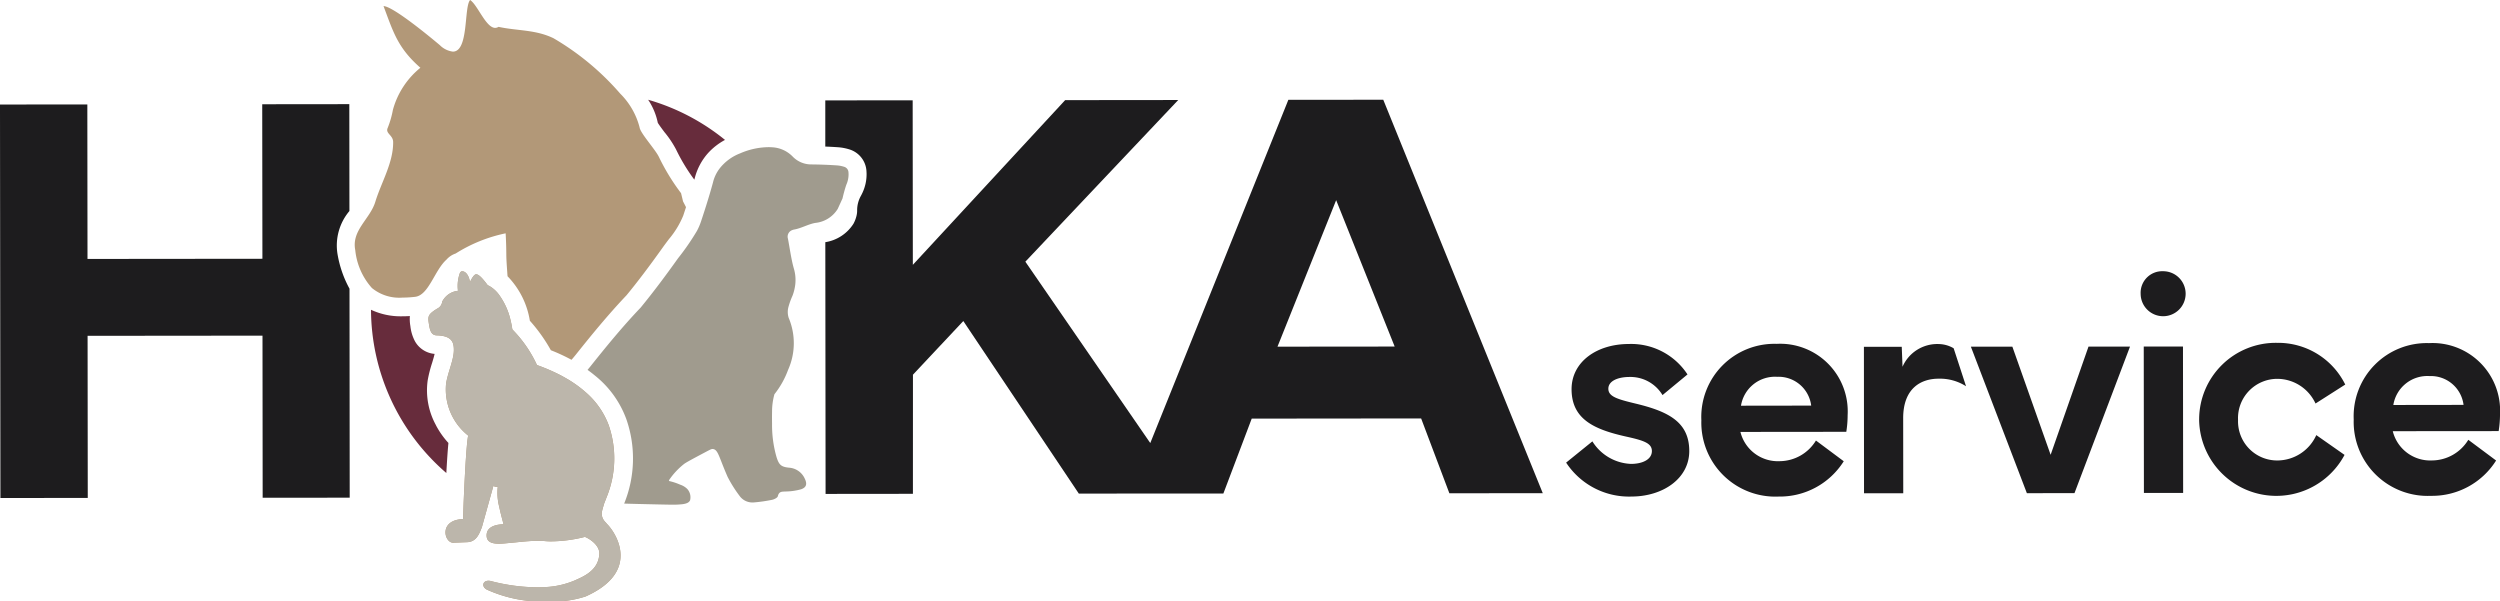 <svg xmlns="http://www.w3.org/2000/svg" xmlns:xlink="http://www.w3.org/1999/xlink" width="242.151" height="58.247" viewBox="0 0 242.151 58.247"><defs><clipPath id="clip-path"><rect id="Rectangle_148" data-name="Rectangle 148" width="242.151" height="58.247" fill="none"></rect></clipPath></defs><g id="Group_178" data-name="Group 178" transform="translate(0 0)"><g id="Group_177" data-name="Group 177" transform="translate(0 0)" clip-path="url(#clip-path)"><path id="Path_172" data-name="Path 172" d="M109.665,32.961a4.614,4.614,0,0,0,3.741,2.182c1.137,0,2.024-.445,2.022-1.243,0-.753-.753-1.018-2.484-1.4-3.1-.691-5.292-1.678-5.295-4.59,0-2.659,2.448-4.377,5.537-4.38a6.515,6.515,0,0,1,5.691,2.948l-2.42,2a3.622,3.622,0,0,0-3.179-1.755c-1.226,0-2.069.43-2.067,1.14,0,.769.9,1.018,2.661,1.444,3.164.765,5.174,1.783,5.177,4.591,0,2.674-2.567,4.405-5.6,4.408a7.291,7.291,0,0,1-6.327-3.287Z" transform="translate(44.574 9.79)" fill="#1d1c1e"></path><path id="Path_173" data-name="Path 173" d="M116.372,30.9a7.084,7.084,0,0,1,7.293-7.381,6.548,6.548,0,0,1,6.877,6.908,10.229,10.229,0,0,1-.13,1.612l-10.255.011a3.735,3.735,0,0,0,3.787,2.834,4.148,4.148,0,0,0,3.529-2l2.692,2.007a7.32,7.32,0,0,1-6.306,3.42,7.169,7.169,0,0,1-7.485-7.41m10.638-1.4a3.185,3.185,0,0,0-3.3-2.79,3.333,3.333,0,0,0-3.5,2.8Z" transform="translate(48.421 9.786)" fill="#1d1c1e"></path><path id="Path_174" data-name="Path 174" d="M127.491,23.8l3.665,0,.075,1.936a3.675,3.675,0,0,1,3.522-2.2,2.954,2.954,0,0,1,1.43.408l1.2,3.678a4.709,4.709,0,0,0-2.664-.731c-1.67,0-3.427.9-3.424,3.829l.007,7.27-3.8,0Z" transform="translate(53.048 9.789)" fill="#1d1c1e"></path><path id="Path_175" data-name="Path 175" d="M134.808,23.718l4.019,0,3.706,10.473,3.668-10.48,4.02,0-5.378,14.191-4.611.006Z" transform="translate(56.092 9.862)" fill="#1d1c1e"></path><path id="Path_176" data-name="Path 176" d="M148.591,18.552a2.179,2.179,0,1,1-2.171,2.191,2.089,2.089,0,0,1,2.171-2.191m-1.855,21.476-.016-14.185,3.8,0,.016,14.185Z" transform="translate(60.924 7.719)" fill="#1d1c1e"></path><path id="Path_177" data-name="Path 177" d="M150.421,30.861a7.424,7.424,0,0,1,7.558-7.41,7.249,7.249,0,0,1,6.593,4.04l-2.879,1.837a4.092,4.092,0,0,0-3.652-2.39,3.809,3.809,0,0,0-3.852,3.993,3.788,3.788,0,0,0,3.8,3.913,4.153,4.153,0,0,0,3.78-2.457l2.736,1.917a7.481,7.481,0,0,1-14.086-3.443" transform="translate(62.589 9.757)" fill="#1d1c1e"></path><path id="Path_178" data-name="Path 178" d="M160.993,30.852a7.083,7.083,0,0,1,7.293-7.382,6.549,6.549,0,0,1,6.878,6.909,10.421,10.421,0,0,1-.132,1.612L164.777,32a3.735,3.735,0,0,0,3.787,2.834,4.144,4.144,0,0,0,3.529-2l2.692,2.007a7.316,7.316,0,0,1-6.306,3.421,7.17,7.17,0,0,1-7.485-7.41m10.638-1.4a3.187,3.187,0,0,0-3.3-2.79,3.334,3.334,0,0,0-3.5,2.8Z" transform="translate(66.988 9.765)" fill="#1d1c1e"></path><path id="Path_179" data-name="Path 179" d="M31.678,32.385a7.006,7.006,0,0,1-.813-4.34,12.266,12.266,0,0,1,.426-1.694c.091-.3.188-.622.248-.889a2.406,2.406,0,0,1-1.9-1.216,4.055,4.055,0,0,1-.447-1.476,3.89,3.89,0,0,1-.05-.973c-.246.014-.484.023-.711.023a6.771,6.771,0,0,1-3.053-.632A20.986,20.986,0,0,0,32.675,37c.057-1.059.125-2.113.2-2.911a8.152,8.152,0,0,1-1.2-1.7" transform="translate(10.558 8.816)" fill="#672c3c"></path><path id="Path_180" data-name="Path 180" d="M45.961,10.018a9.85,9.85,0,0,1,1.069,1.607,17.949,17.949,0,0,0,1.777,2.94c.017-.062.035-.125.052-.187a5.79,5.79,0,0,1,1.256-2.363,6.131,6.131,0,0,1,1.664-1.3,20.957,20.957,0,0,0-7.447-3.891,6.218,6.218,0,0,1,.936,2.232c.14.234.479.684.692.967" transform="translate(18.446 2.837)" fill="#672c3c"></path><path id="Path_181" data-name="Path 181" d="M33.153,25.144a2.035,2.035,0,0,1,.886-.588A14.586,14.586,0,0,1,38.88,22.6c.01.16.023.413.035.726.027.66.028,1.147.03,1.263,0,.514.042,1.086.119,2.168a7.978,7.978,0,0,1,2.162,4.311,15.759,15.759,0,0,1,2.035,2.855,18.126,18.126,0,0,1,2,.928c.137-.157.269-.313.392-.467,1.423-1.786,3.1-3.85,4.945-5.793,1.073-1.307,2.158-2.739,3.509-4.632.193-.272.391-.532.581-.786a8.587,8.587,0,0,0,1.393-2.283l.123-.375c.048-.146.1-.3.147-.45-.095-.187-.19-.372-.287-.557l-.191-.794a20.691,20.691,0,0,1-2.137-3.491c-.337-.731-1.827-2.335-1.885-2.9A7.115,7.115,0,0,0,49.98,9.07,25.68,25.68,0,0,0,43.51,3.7C41.75,2.853,40.025,3,38.19,2.6a.609.609,0,0,1-.321.1c-.9,0-1.7-2.225-2.429-2.7-.612.694-.115,5-1.671,5a2.158,2.158,0,0,1-1.27-.634C31.706,3.7,28,.617,27.052.589,28,3.11,28.423,4.633,30.624,6.564a7.928,7.928,0,0,0-2.664,4.081,9.14,9.14,0,0,1-.5,1.735c-.259.551.514.692.524,1.369.028,2-1.154,3.925-1.722,5.785-.517,1.7-2.329,2.767-1.947,4.7a6.472,6.472,0,0,0,1.612,3.662,4.18,4.18,0,0,0,2.961.93,10.924,10.924,0,0,0,1.218-.074c1.33-.147,1.883-2.572,3.046-3.605" transform="translate(10.096 0)" fill="#b29878"></path><path id="Path_182" data-name="Path 182" d="M65.462,12.507a.584.584,0,0,0-.425-.54,3.056,3.056,0,0,0-.63-.129c-.872-.062-1.747-.092-2.623-.1a2.489,2.489,0,0,1-1.718-.751,2.988,2.988,0,0,0-1.968-.906c-.132-.01-.262-.014-.392-.014a7.045,7.045,0,0,0-2.739.6,4.634,4.634,0,0,0-1.981,1.459,3.58,3.58,0,0,0-.651,1.372c-.2.739-.421,1.476-.651,2.208-.126.4-.253.793-.384,1.19-.041.125-.084.251-.125.378a5.84,5.84,0,0,1-.388.9,23.628,23.628,0,0,1-1.831,2.652c-1.165,1.633-2.358,3.24-3.627,4.784-1.733,1.814-3.321,3.757-4.886,5.72-.084.1-.169.207-.255.309l.025.018c.249.18.489.364.717.555a9.624,9.624,0,0,1,3.015,4.2,11.575,11.575,0,0,1-.21,8.179c.726.023,1.74.048,3.45.085.473.01.884.02,1.235.02a7.621,7.621,0,0,0,.945-.044c.415-.051.657-.163.753-.38v0a1.192,1.192,0,0,0-.268-1.095,1.722,1.722,0,0,0-.681-.415,5.738,5.738,0,0,0-1.1-.361l.035-.116a6.941,6.941,0,0,1,1.432-1.531c.19-.149.848-.5,2.167-1.2.365-.191.483-.252.593-.252a.423.423,0,0,1,.061.006c.477.079.566.782,1.338,2.556.023.054.047.108.072.163a12.6,12.6,0,0,0,1.16,1.837,1.522,1.522,0,0,0,1.24.619,1.269,1.269,0,0,0,.146-.006,14.784,14.784,0,0,0,1.742-.251c.212-.042.531-.2.566-.355.115-.5.446-.429.8-.453a5.825,5.825,0,0,0,1.444-.211c.532-.181.61-.523.365-1.028a1.8,1.8,0,0,0-1.525-1.066c-.779-.078-.98-.285-1.215-1.038a11.2,11.2,0,0,1-.43-3.2c-.007-.4-.006-.793,0-1.191A6.287,6.287,0,0,1,58.289,34a8.475,8.475,0,0,0,1.324-2.362,6.316,6.316,0,0,0,.058-5.036,1.862,1.862,0,0,1-.028-1.041,7.27,7.27,0,0,1,.4-1.11,4.556,4.556,0,0,0,.269-1.122,3.859,3.859,0,0,0-.137-1.491c-.248-.851-.408-2.025-.575-2.9a.673.673,0,0,1,.389-.828.956.956,0,0,1,.228-.067c.673-.119,1.35-.515,2.022-.637a2.886,2.886,0,0,0,2.184-1.365l.463-1.013a13.493,13.493,0,0,1,.363-1.31v0a2.485,2.485,0,0,0,.222-1.029Z" transform="translate(16.722 4.187)" fill="#a09b8e"></path><path id="Path_183" data-name="Path 183" d="M46.557,42.967a1.974,1.974,0,0,1-.153-.159,1.12,1.12,0,0,1-.3-.918,7.215,7.215,0,0,1,.2-.748c.023-.1.133-.354.272-.722a9.875,9.875,0,0,0,.2-6.937A7.816,7.816,0,0,0,44.5,30.245c-.075-.065-.149-.129-.224-.191-.238-.2-.48-.381-.722-.552l-.03-.02q-.37-.257-.735-.474l-.006,0-.027-.016c-.276-.164-.547-.312-.807-.445a18.722,18.722,0,0,0-2.13-.906,12.153,12.153,0,0,0-2.24-3.3l-.147-.16a9.4,9.4,0,0,0-.183-.933,6.772,6.772,0,0,0-1.058-2.349,3.082,3.082,0,0,0-.973-.909,1.27,1.27,0,0,0-.166-.074c-.363-.483-.806-1.049-1.112-1.065h-.008c-.208,0-.436.405-.612.77-.013-.331-.252-1.021-.711-1.058l-.037,0h-.018c-.078,0-.144.062-.2.161a3.692,3.692,0,0,0-.187,1.726,1.931,1.931,0,0,0-1.527,1.052.84.84,0,0,1-.472.667c-.932.571-.923.766-.823,1.446s.229,1.153.8,1.153h.042c1.416.061,1.555.705,1.579,1.316.037.993-.568,2.191-.751,3.353a5.7,5.7,0,0,0,2.141,5.037c-.137.6-.279,2.938-.375,4.985-.064,1.354-.108,2.58-.118,3.1-2.386.091-1.83,2.291-.964,2.291h.02l1.335-.052c.916-.034,1.191-.847,1.434-1.467l.678-2.434.43-1.545a.768.768,0,0,0,.343.092.2.2,0,0,0,.081-.013,5.442,5.442,0,0,0,.143,1.946c.15.722.347,1.393.416,1.682-.535.02-1.677.14-1.638,1.133.024.616.575.755,1.19.755.375,0,.773-.051,1.09-.078.615-.051,1.555-.177,2.465-.2.084,0,.169,0,.251,0,.246,0,.487.008.717.03.147.014.314.021.493.021a13.685,13.685,0,0,0,3.312-.433c.31.1,1.365.711,1.4,1.551-.011,1.719-1.631,2.317-2.345,2.65a8.273,8.273,0,0,1-2.988.664c-.235.013-.469.018-.7.018a18.242,18.242,0,0,1-4.447-.6.985.985,0,0,0-.259-.037c-.54,0-.712.544-.167.855a13.077,13.077,0,0,0,5.905,1.157h.193a10.114,10.114,0,0,0,3.479-.49c5.237-2.338,3.074-5.938,2.16-6.93-.05-.055-.1-.1-.137-.14" transform="translate(12.192 7.719)" fill="#b29878"></path><path id="Path_184" data-name="Path 184" d="M46.557,42.967a1.974,1.974,0,0,1-.153-.159.465.465,0,0,1-.033-.047,1.11,1.11,0,0,1-.272-.871,1.649,1.649,0,0,1,.033-.174c.05-.211.129-.4.164-.574.023-.106.133-.354.272-.722a9.875,9.875,0,0,0,.2-6.937,7.821,7.821,0,0,0-2.267-3.24c-.075-.064-.149-.129-.224-.191-.238-.2-.48-.381-.722-.551l-.03-.02q-.37-.257-.735-.474l-.006,0-.027-.016c-.276-.164-.548-.312-.807-.445a19.108,19.108,0,0,0-2.13-.908,12.166,12.166,0,0,0-2.24-3.3l-.147-.16a8.924,8.924,0,0,0-.184-.933,6.721,6.721,0,0,0-1.056-2.349,3.082,3.082,0,0,0-.973-.909,1.27,1.27,0,0,0-.166-.074c-.363-.483-.806-1.051-1.112-1.066h-.008c-.208,0-.436.405-.612.769-.013-.33-.252-1.021-.711-1.056l-.037,0h-.018c-.078,0-.144.062-.2.161a3.692,3.692,0,0,0-.187,1.726,1.931,1.931,0,0,0-1.527,1.051.84.84,0,0,1-.472.668c-.932.571-.923.765-.823,1.446s.229,1.153.8,1.153h.042c1.416.061,1.555.705,1.579,1.316.038.993-.568,2.191-.751,3.352a5.7,5.7,0,0,0,2.141,5.038c-.137.6-.279,2.938-.375,4.985-.064,1.352-.108,2.58-.118,3.1-2.386.091-1.83,2.291-.964,2.291h.02l1.335-.052c.916-.035,1.191-.847,1.434-1.468l.678-2.433.43-1.545a.768.768,0,0,0,.343.092.225.225,0,0,0,.081-.013,5.434,5.434,0,0,0,.143,1.944c.15.724.347,1.395.416,1.682-.535.021-1.677.142-1.638,1.134.024.616.575.755,1.19.755.375,0,.773-.052,1.09-.078.615-.051,1.555-.177,2.465-.2.084,0,.167,0,.251,0,.246,0,.487.008.717.03.147.014.314.02.493.02a13.7,13.7,0,0,0,3.312-.432c.31.1,1.365.711,1.4,1.551-.011,1.719-1.631,2.317-2.345,2.65a8.309,8.309,0,0,1-2.988.664c-.235.013-.469.018-.7.018a18.229,18.229,0,0,1-4.447-.6.985.985,0,0,0-.259-.037c-.54,0-.712.544-.167.855a13.073,13.073,0,0,0,5.905,1.157h.193a10.072,10.072,0,0,0,3.479-.491c5.237-2.337,3.074-5.936,2.16-6.929-.05-.055-.1-.1-.137-.14" transform="translate(12.192 7.719)" fill="#bcb6ab"></path><path id="Path_185" data-name="Path 185" d="M33.845,17.472l-.01-9.8V7.125h-.549l-7.331.008H25.4v.551L25.417,22.1l-16.942.017L8.46,7.7V7.152H7.909L.551,7.16H0v.551l.04,37.011v.551H.592l7.358-.007H8.5v-.549L8.484,29.564l16.942-.017L25.441,44.7v.549h.549l7.333-.007h.549v-.549L33.853,25a10.638,10.638,0,0,1-1.167-3.39,5.175,5.175,0,0,1,1.158-4.134" transform="translate(0 2.964)" fill="#1d1c1e"></path><path id="Path_186" data-name="Path 186" d="M125.634,44.164l-15-37-.14-.343h-.371l-8.448.008H101.3l-.137.346-13.236,32.9-12.1-17.569L89.754,7.778l.879-.929h-1.28l-9.43.01h-.241l-.163.177L64.929,22.812,64.913,7.426V6.877h-.549L57,6.884h-.551v.549l0,3.923c.456.018.892.042,1.311.072a4.812,4.812,0,0,1,.98.19,2.344,2.344,0,0,1,1.7,2.164l.008.184a4.239,4.239,0,0,1-.394,1.856c-.047.1-.095.2-.146.292a2.853,2.853,0,0,0-.374,1.389,2.14,2.14,0,0,1-.067.583,3.108,3.108,0,0,1-.292.752,3.961,3.961,0,0,1-2.723,1.78l.025,23.826V45h.551l7.358-.008h.551v-.551L64.94,33.454l4.877-5.2L80.843,44.726l.163.244H81.3l8.94-.008h1.045v0l3.342,0h.38l.135-.355,2.611-6.9,16.41-.017,2.6,6.891.135.357h.381l7.849-.008h.816ZM100.249,30.738l5.683-14.191L111.6,30.727Z" transform="translate(23.489 2.84)" fill="#1d1c1e"></path></g></g></svg>